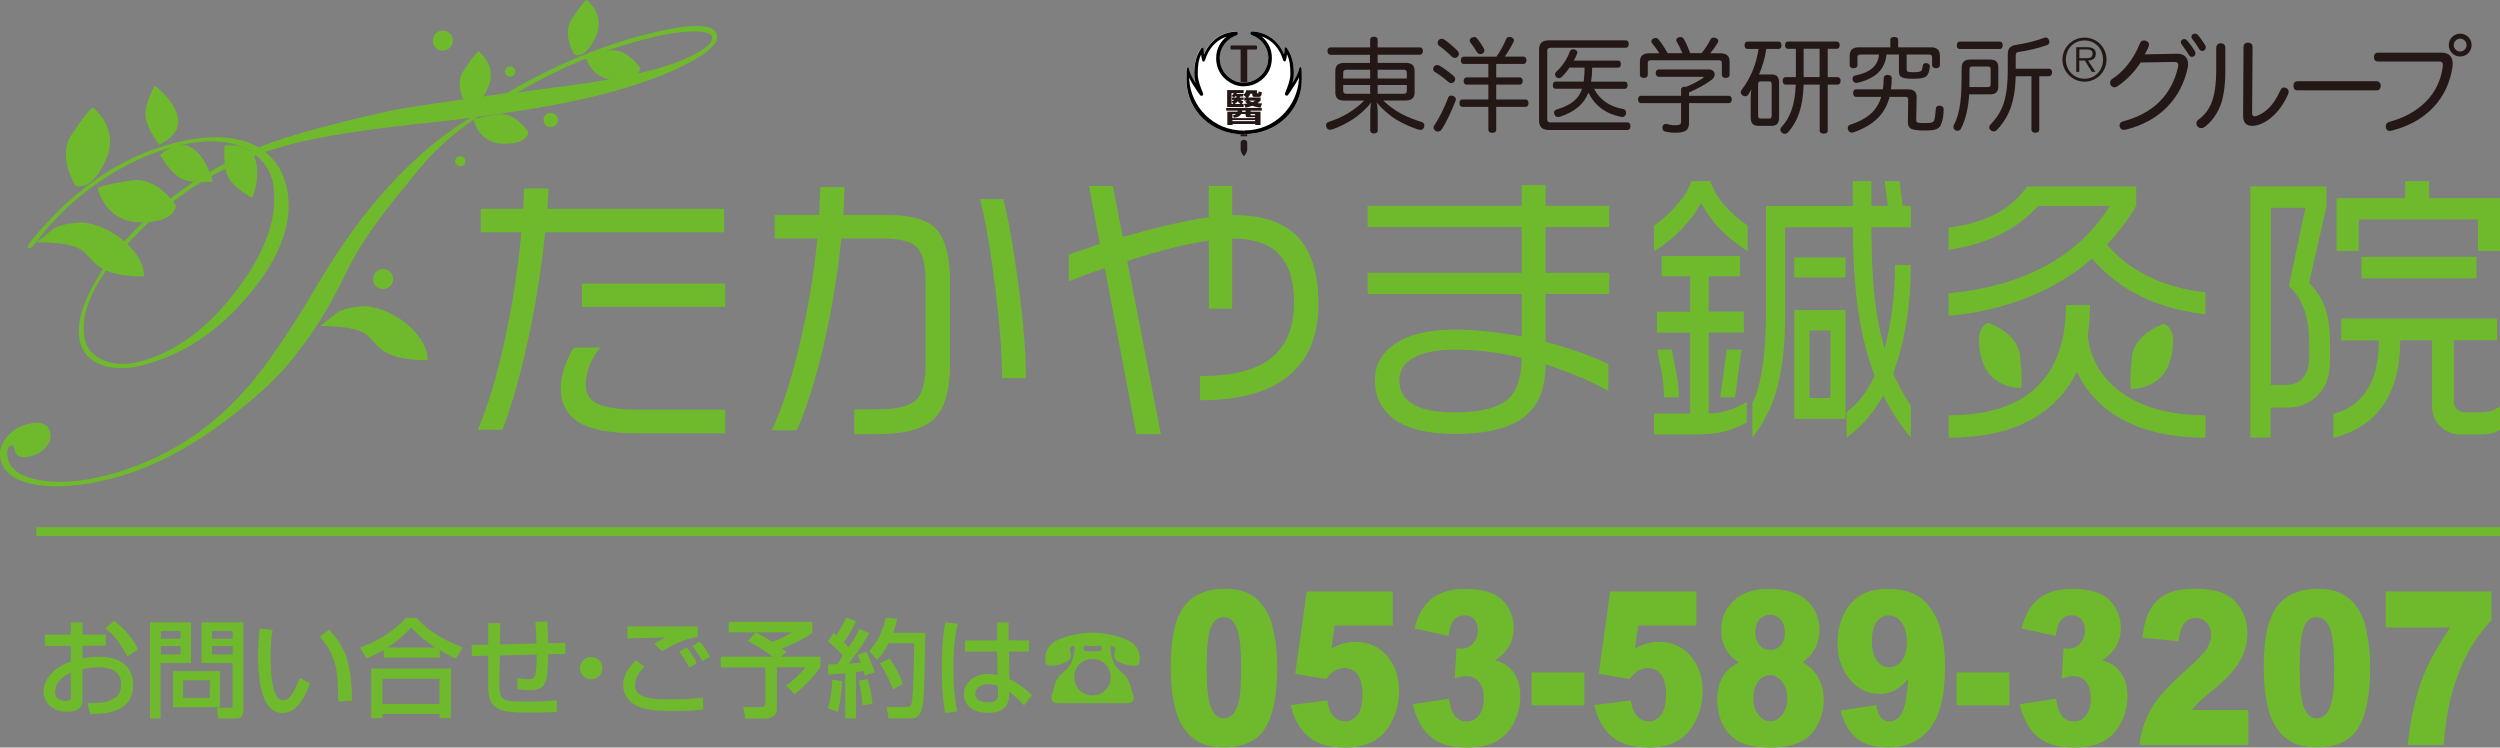 <?xml version="1.0" encoding="UTF-8"?><svg id="_レイヤー_1" xmlns="http://www.w3.org/2000/svg" viewBox="0 0 280.06 83.74"><rect x="0" y="0" width="280.06" height="83.74" fill="#808080" stroke="none"/><defs><style>.cls-1,.cls-2{fill:none;}.cls-2{stroke:#6fba2c;stroke-miterlimit:10;}.cls-3{fill:#6fba2c;}.cls-4{fill:#231815;}.cls-5{fill:#fff;}</style></defs><path class="cls-3" d="M7.93,69.73h1.32v1.36h2.6v1.25h-2.6v1.42c.37-.07.97-.19,1.88-.19,2.27,0,3.78,1.04,3.78,3.19,0,2.69-2.42,3.27-4.81,3.21l-.29-1.21c1.56.01,2.23-.07,2.91-.48.48-.28.85-.67.85-1.62,0-1.91-2.04-1.91-2.54-1.91-.92,0-1.5.16-1.79.23v3.35c0,.41,0,1.4-1.7,1.4-1.91,0-2.66-1.31-2.66-2.23,0-1.51,1.34-2.83,3.05-3.39v-1.76h-2.9v-1.25h2.9v-1.36ZM7.93,75.36c-1.35.58-1.76,1.45-1.76,2.15,0,.95.94,1,1.2,1,.56,0,.56-.19.56-.42v-2.72ZM12.76,69.56c1.1.77,2.09,1.9,2.7,3.2l-1.18.76c-.94-1.7-1.66-2.57-2.49-3.12l.97-.84Z"/><path class="cls-3" d="M16.82,69.71h4.58v4.57h-3.41v6.21h-1.18v-10.78ZM18.02,70.69v.86h2.21v-.86h-2.21ZM18.02,72.37v.94h2.21v-.94h-2.21ZM24.65,75.18v4.05h-5.28v-4.05h5.28ZM20.51,76.21v1.97h3v-1.97h-3ZM26.06,74.28h-3.48v-4.57h4.69v9.75c0,1.01-.52,1.03-.91,1.03h-1.91l-.14-1.2h1.46c.28,0,.29-.16.29-.3v-4.71ZM23.75,70.69v.86h2.31v-.86h-2.31ZM23.75,72.37v.94h2.31v-.94h-2.31Z"/><path class="cls-3" d="M30.53,70.57c-.08.53-.23,1.43-.23,2.95,0,1.17.1,3.79.8,4.63.12.14.36.3.66.3.77,0,1.39-1.32,1.82-2.51l1.15.62c-.82,2.23-1.82,3.31-3.09,3.31-2.27,0-2.72-3.42-2.72-6.44,0-1.34.11-2.47.16-3.03l1.45.17ZM37.9,78.58c-.04-2.25-.06-3.42-.56-4.77-.46-1.25-1.04-1.99-1.54-2.48l1.07-.79c1.5,1.62,2.55,3.25,2.55,7.96l-1.52.08Z"/><path class="cls-3" d="M42.97,72.81c-.9.54-1.44.77-1.91.97l-.73-1.25c1.88-.62,3.87-1.86,5.15-3.32h1.18c1.07,1.16,2.25,2.16,5.16,3.32l-.74,1.25c-.35-.14-.89-.4-1.81-.95v.85h-6.28v-.88ZM41.58,74.89h8.94v5.56h-1.27v-.47h-6.4v.47h-1.26v-5.56ZM42.84,76.03v2.83h6.4v-2.83h-6.4ZM48.79,72.54c-.3-.18-1.68-1.07-2.75-2.27-.95,1.13-2.01,1.87-2.64,2.27h5.39Z"/><path class="cls-3" d="M61.3,69.62c.06.77.1,1.51.1,2.44l1.93-.05v1.24l-1.92.04c-.07,3.09-.14,4.03-2.09,4.03-.46,0-.91-.04-1.34-.12l-.04-1.24c.59.1,1.25.14,1.33.14.72,0,.85-.38.85-2.78l-4.13.11-.05,2.93c-.04,2.17.22,2.24,3.26,2.24,1.06,0,2.12-.02,3.18-.17v1.31c-.38.04-.85.08-3.08.08s-3.24-.1-3.91-.71c-.62-.59-.7-1.32-.7-2.76v-2.9l-1.83.05-.02-1.24,1.86-.05v-2.4h1.34l-.04,2.38,4.1-.1c-.01-.48-.08-2.05-.13-2.42l1.32-.05Z"/><path class="cls-3" d="M67.48,74.85c0,.7-.55,1.25-1.25,1.25s-1.26-.55-1.25-1.25c0-.7.56-1.25,1.25-1.25s1.25.55,1.25,1.25Z"/><path class="cls-3" d="M72.19,74.67c-1.01.97-1.06,1.85-1.06,2.1,0,1.56,2.3,1.58,4.1,1.58,1.18,0,2.35-.05,3.51-.22l.05,1.34c-.42.06-1.26.17-3.12.17-2.36,0-3.38-.11-4.4-.6-.83-.4-1.46-1.31-1.46-2.25,0-1.1.53-1.86,1.4-2.84l.97.72ZM78.14,71.35c-1.51.26-2.58.77-3.97,1.62l-.86-.85c.38-.26.47-.31,1.25-.7-2.47.04-3.5.06-4.27.11v-1.36c.36.01,1.85.01,2.45.01.85,0,4.64-.01,5.41-.01v1.18ZM77.22,74.79c-.54-1.04-.92-1.52-1.12-1.78l.82-.49c.62.75,1.03,1.55,1.14,1.76l-.84.5ZM78.69,74.07c-.42-.76-.66-1.12-1.13-1.7l.84-.49c.48.55.88,1.18,1.13,1.69l-.84.5Z"/><path class="cls-3" d="M84.66,70.84h-3.02v-1.18h9.36v1.22c-1.03.83-3.04,1.63-3.41,1.78.14.11.32.25.5.41l-.6.49h4.41v1.2c-.91,1.22-1.57,1.92-2.88,3.02l-.95-.98c.74-.52,1.67-1.39,2.15-2.04h-3.19v4.62c0,1.04-1.09,1.12-1.27,1.12h-2.27l-.24-1.29h2.1c.29,0,.38-.11.38-.43v-4.01h-4.99v-1.2h5.85c-.4-.31-1.36-1.01-2.83-1.76l.89-.96ZM84.67,70.84c.48.25.91.47,1.82,1.06.83-.28,1.57-.6,2.18-1.06h-4.01Z"/><path class="cls-3" d="M92.79,74.43c.36-.01.64-.01.98-.02.14-.2.34-.46.66-.94-.13-.16-.8-.96-1.68-1.62l.61-.92c.11.07.22.17.34.25.55-.83.84-1.43,1.12-2.01l1.07.44c-.37.83-1,1.86-1.36,2.31.08.08.3.31.55.59.76-1.14,1-1.62,1.21-2.05l1.07.47c-.23.43-.68,1.3-2.27,3.41.44-.02.9-.06,1.33-.1-.12-.38-.22-.59-.35-.88l.98-.34c.31.55.83,1.91.95,2.28l-1.12.37c-.05-.19-.07-.26-.14-.49-.26.04-.56.07-.85.11v5.19h-1.2v-5.07c-.26.02-1.61.13-1.91.16v-1.14ZM94.32,76.3c-.01.42-.11,2.11-.46,3.44l-1.12-.41c.36-1.15.47-2.37.49-3.2l1.08.17ZM97.19,76.07c.23.78.41,1.52.55,2.76l-1.12.18c-.05-.79-.26-2.16-.4-2.76l.96-.18ZM100.51,69.31c-.1.41-.2.89-.46,1.58h3.61c-.1,5.64-.13,7.63-.44,8.68-.25.85-.89.91-1.04.91h-2.63l-.24-1.28h2.17c.47,0,.59-.11.67-.56.2-1.13.26-5.43.25-6.57h-2.85c-.54,1.06-1,1.54-1.29,1.86l-.89-1c.79-.84,1.52-2.17,1.86-3.73l1.28.11ZM99.65,73.76c.65.89,1.14,1.82,1.49,2.87l-1.12.59c-.31-.86-.84-2-1.45-2.9l1.08-.55Z"/><path class="cls-3" d="M107.29,69.88c-.4,1.63-.49,3.32-.49,5.01s.11,3.2.42,4.8l-1.35.18c-.28-1.68-.37-3.38-.37-5.09s.08-3.39.41-5.06l1.39.16ZM111.71,71.74v-2.01h1.28v2.01h2.28v1.25h-2.24l.05,3.08c1,.49,1.98,1.27,2.52,1.8l-.88,1.15c-.66-.7-1-1.02-1.66-1.52,0,.97-.07,2.35-2.39,2.35-2.58,0-2.69-1.8-2.69-2.1,0-1.16,1.03-2.24,2.7-2.24.12,0,.56,0,1.08.13l-.06-2.65h-3.59v-1.25h3.59ZM111.79,76.86c-.25-.11-.54-.22-1.03-.22-.92,0-1.51.44-1.51,1.07,0,.19.08.97,1.39.97,1.13,0,1.15-.49,1.15-1.01v-.82Z"/><path class="cls-3" d="M118.44,78.76c-.52,0-.66-.31-.66-.65,0-.19.01-.23.19-.67.01-.05.08-.34.11-.42.24-1.03.67-1.4,1.12-1.78.54-.46.82-.85,1.02-1.59.16-.54.16-.92.16-.96,0-.1-.02-.35-.14-.35-.05,0-.4.12-.4.43,0,.1,0,.12.06.26.06.17.08.31.08.4,0,.86-1.75,1.15-2.29,1.15s-.59-.31-.59-.74c0-.6.14-1.4,1.03-1.94,1.29-.78,3.24-1.02,4.26-1.02.95,0,2.9.23,4.26,1.02.77.46,1.04,1.18,1.04,1.92,0,.48-.1.77-.61.77s-2.28-.29-2.28-1.15c0-.11.14-.56.14-.66,0-.3-.35-.43-.41-.43-.1,0-.13.23-.13.35,0,.08.04,1.36.83,2.23.13.14.79.71.9.84.36.46.47.91.66,1.63.01.02.12.32.14.37.04.1.06.2.06.34,0,.31-.11.66-.66.66h-7.89ZM120.34,75.86c0,1.14.92,2.05,2.05,2.05s2.05-.92,2.05-2.05-.92-2.05-2.05-2.05-2.05.9-2.05,2.05ZM121.99,72.36c-.06,0-.32-.05-.38-.05-.19,0-.23.19-.23.32,0,.28.1.34,1.01.34s1.01-.06,1.01-.36c0-.11-.04-.3-.23-.3-.01,0-.25.04-.28.04-.17.02-.31.04-.5.04s-.29-.01-.4-.02Z"/><path class="cls-3" d="M131.15,74.78c0-3.27.5-5.55,1.5-6.86,1-1.3,2.52-1.96,4.57-1.96.98,0,1.79.14,2.42.43s1.15.66,1.54,1.11.71.94.94,1.44c.23.5.41,1.09.55,1.76.27,1.28.41,2.62.41,4.01,0,3.12-.45,5.4-1.34,6.84s-2.44,2.17-4.63,2.17c-1.23,0-2.22-.23-2.98-.69-.76-.46-1.38-1.14-1.86-2.03-.35-.63-.63-1.5-.82-2.6-.2-1.1-.29-2.31-.29-3.64ZM135.17,74.79c0,2.19.16,3.68.49,4.48.33.8.8,1.2,1.43,1.2.41,0,.77-.17,1.07-.51.3-.34.52-.88.67-1.61s.21-1.88.21-3.43c0-2.28-.16-3.81-.49-4.6-.33-.79-.82-1.18-1.48-1.18s-1.16.4-1.45,1.2-.45,2.28-.45,4.45Z"/><path class="cls-3" d="M146.4,66.26h9.63v3.81h-6.52l-.35,2.58c.45-.25.9-.44,1.34-.56s.88-.19,1.31-.19c1.46,0,2.65.52,3.56,1.56.91,1.04,1.36,2.35,1.36,3.93,0,1.11-.23,2.18-.7,3.2-.47,1.02-1.13,1.8-1.99,2.34s-1.96.81-3.3.81c-.96,0-1.79-.11-2.48-.32s-1.27-.54-1.75-.96-.87-.91-1.17-1.45-.55-1.21-.75-2.02l4.1-.53c.1.77.33,1.36.7,1.76s.8.6,1.3.6c.56,0,1.03-.25,1.4-.76.37-.5.55-1.26.55-2.26s-.19-1.77-.56-2.25-.87-.71-1.48-.71c-.39,0-.77.11-1.14.34-.27.16-.57.46-.9.89l-3.46-.59,1.29-9.23Z"/><path class="cls-3" d="M162.3,71.23l-3.83-.81c.32-1.44.93-2.54,1.84-3.3s2.19-1.15,3.85-1.15c1.91,0,3.28.42,4.13,1.25.85.84,1.28,1.89,1.28,3.15,0,.74-.17,1.41-.52,2.02-.34.6-.87,1.13-1.56,1.58.56.16,1,.36,1.29.57.48.35.86.81,1.13,1.39.27.57.4,1.26.4,2.06,0,1-.22,1.96-.67,2.88-.44.92-1.09,1.62-1.92,2.12-.84.5-1.94.74-3.3.74s-2.38-.18-3.14-.55c-.77-.37-1.4-.9-1.89-1.61-.49-.71-.88-1.6-1.14-2.67l4.05-.63c.16.96.41,1.63.74,2,.33.37.76.56,1.28.56.54,0,1-.23,1.36-.7.36-.47.54-1.09.54-1.88s-.17-1.41-.52-1.85-.82-.66-1.42-.66c-.32,0-.76.09-1.32.28l.21-3.41c.23.04.4.06.53.06.53,0,.97-.2,1.33-.6.35-.4.53-.87.53-1.42s-.13-.94-.4-1.25-.63-.47-1.1-.47-.87.17-1.17.51-.5.94-.61,1.79Z"/><path class="cls-3" d="M171.58,75.33h5.9v3.69h-5.9v-3.69Z"/><path class="cls-3" d="M180.4,66.26h9.63v3.81h-6.52l-.35,2.58c.45-.25.9-.44,1.34-.56s.88-.19,1.31-.19c1.46,0,2.65.52,3.56,1.56.91,1.04,1.36,2.35,1.36,3.93,0,1.11-.23,2.18-.7,3.2-.47,1.02-1.13,1.8-1.99,2.34s-1.96.81-3.3.81c-.96,0-1.79-.11-2.48-.32s-1.27-.54-1.75-.96-.87-.91-1.17-1.45c-.3-.54-.55-1.21-.75-2.02l4.1-.53c.1.77.33,1.36.7,1.76s.8.6,1.3.6c.56,0,1.03-.25,1.4-.76.37-.5.55-1.26.55-2.26s-.19-1.77-.56-2.25-.87-.71-1.48-.71c-.39,0-.77.11-1.14.34-.27.16-.57.46-.9.89l-3.46-.59,1.28-9.23Z"/><path class="cls-3" d="M194.81,74.21c-.64-.4-1.1-.84-1.39-1.34-.4-.67-.6-1.45-.6-2.32,0-1.44.57-2.61,1.72-3.53.9-.7,2.08-1.05,3.56-1.05,1.95,0,3.39.44,4.33,1.31.93.88,1.4,1.98,1.4,3.3,0,.77-.19,1.5-.56,2.17-.28.5-.72.98-1.32,1.45.79.45,1.38,1.04,1.77,1.77s.58,1.55.58,2.44-.17,1.66-.5,2.41c-.33.75-.75,1.32-1.23,1.73-.49.41-1.1.71-1.82.9s-1.5.29-2.33.29c-1.55,0-2.73-.21-3.55-.64s-1.44-1.06-1.86-1.9c-.43-.84-.64-1.77-.64-2.8s.2-1.86.6-2.56,1.01-1.24,1.84-1.62ZM196.41,78.23c0,.76.2,1.38.59,1.86.39.48.84.72,1.34.72s.92-.24,1.3-.73.58-1.11.58-1.86-.19-1.38-.58-1.86-.84-.73-1.35-.73-.95.23-1.32.7-.56,1.1-.56,1.9ZM196.63,70.83c0,.59.16,1.07.47,1.44s.74.54,1.26.54c.46,0,.85-.18,1.15-.54s.45-.82.45-1.39-.16-1.08-.47-1.45c-.31-.37-.71-.56-1.2-.56s-.89.18-1.2.54-.46.83-.46,1.41Z"/><path class="cls-3" d="M206.15,79.59l4.03-.6c.11.66.29,1.13.54,1.41.25.27.56.41.93.41.65,0,1.16-.39,1.52-1.16.27-.57.46-1.78.6-3.62-.48.59-.98,1.02-1.49,1.29-.51.27-1.1.41-1.77.41-1.31,0-2.41-.55-3.31-1.64-.9-1.09-1.35-2.48-1.35-4.15,0-1.14.23-2.18.69-3.12s1.09-1.65,1.89-2.13,1.81-.72,3.03-.72c1.46,0,2.63.29,3.52.88.88.59,1.59,1.53,2.12,2.81s.79,2.98.79,5.09c0,3.1-.55,5.37-1.66,6.81-1.11,1.44-2.65,2.16-4.61,2.16-1.16,0-2.08-.16-2.75-.47-.67-.32-1.23-.78-1.67-1.39-.45-.61-.79-1.37-1.03-2.29ZM213.62,71.92c0-.93-.2-1.66-.6-2.19s-.88-.79-1.45-.79c-.54,0-.98.24-1.34.71s-.53,1.19-.53,2.14.18,1.7.55,2.2c.37.51.83.76,1.38.76s1.05-.25,1.42-.74.57-1.2.57-2.11Z"/><path class="cls-3" d="M219.19,75.33h5.9v3.69h-5.9v-3.69Z"/><path class="cls-3" d="M230.31,71.23l-3.83-.81c.32-1.44.93-2.54,1.84-3.3s2.19-1.15,3.85-1.15c1.91,0,3.28.42,4.13,1.25.85.84,1.28,1.89,1.28,3.15,0,.74-.17,1.41-.52,2.02-.34.6-.87,1.13-1.56,1.58.56.16,1,.36,1.29.57.48.35.86.81,1.13,1.39.27.57.4,1.26.4,2.06,0,1-.22,1.96-.67,2.88-.44.92-1.09,1.62-1.92,2.12-.84.5-1.94.74-3.3.74s-2.38-.18-3.14-.55c-.77-.37-1.4-.9-1.89-1.61-.49-.71-.88-1.6-1.14-2.67l4.05-.63c.16.96.41,1.63.74,2,.33.37.76.56,1.28.56.54,0,1-.23,1.36-.7.36-.47.54-1.09.54-1.88s-.17-1.41-.52-1.85-.82-.66-1.42-.66c-.32,0-.76.09-1.32.28l.21-3.41c.23.04.4.06.53.06.53,0,.97-.2,1.33-.6.35-.4.53-.87.53-1.42s-.13-.94-.4-1.25-.63-.47-1.1-.47-.87.17-1.17.51-.5.94-.61,1.79Z"/><path class="cls-3" d="M251.85,83.44h-12.17c.14-1.41.56-2.74,1.27-3.99.71-1.25,2.03-2.72,3.98-4.41,1.19-1.04,1.95-1.83,2.28-2.37s.5-1.05.5-1.54c0-.52-.16-.97-.49-1.34-.33-.37-.74-.56-1.24-.56s-.94.19-1.27.57c-.33.38-.55,1.06-.66,2.03l-4.06-.39c.16-1.34.45-2.39.88-3.15s1.02-1.33,1.8-1.73c.77-.4,1.84-.6,3.21-.6s2.54.19,3.33.57c.79.38,1.42.97,1.87,1.76.45.79.68,1.68.68,2.67,0,1.05-.26,2.05-.78,3-.52.95-1.47,2-2.84,3.14-.82.66-1.36,1.13-1.64,1.39-.28.27-.6.61-.97,1.04h6.33v3.89Z"/><path class="cls-3" d="M253.59,74.78c0-3.27.5-5.55,1.5-6.86,1-1.3,2.52-1.96,4.57-1.96.98,0,1.79.14,2.42.43s1.15.66,1.54,1.11.71.94.94,1.44c.23.5.41,1.09.55,1.76.27,1.28.41,2.62.41,4.01,0,3.12-.45,5.4-1.34,6.84s-2.44,2.17-4.63,2.17c-1.23,0-2.22-.23-2.98-.69-.76-.46-1.38-1.14-1.86-2.03-.35-.63-.63-1.5-.82-2.6-.2-1.1-.29-2.31-.29-3.64ZM257.61,74.79c0,2.19.16,3.68.49,4.48.33.8.8,1.2,1.43,1.2.41,0,.77-.17,1.07-.51.3-.34.52-.88.67-1.61s.21-1.88.21-3.43c0-2.28-.16-3.81-.49-4.6-.33-.79-.82-1.18-1.48-1.18s-1.16.4-1.45,1.2-.45,2.28-.45,4.45Z"/><path class="cls-3" d="M267.26,66.26h11.84v3.22c-1.03,1.09-1.89,2.28-2.58,3.55-.84,1.55-1.5,3.27-1.98,5.17-.38,1.48-.64,3.22-.78,5.24h-4.04c.32-2.8.82-5.16,1.5-7.05.68-1.9,1.77-3.93,3.25-6.09h-7.21v-4.03Z"/><path class="cls-3" d="M81.1,26.03h-20.03c-.42,4.11-1.07,8.19-1.96,12.23-.89,4.04-1.83,7.33-2.82,9.88h-2.77c1.1-2.53,2.1-5.82,2.99-9.87.89-4.05,1.52-8.13,1.9-12.24h-4.55v-2.64h4.75l.1-2.28h2.74l-.13,2.28h19.8v2.64ZM81.24,48.54h-9.74c-3.17,0-5.41-.42-6.72-1.27-1.31-.85-1.96-2.11-1.96-3.78,0-.75.15-1.56.45-2.43.3-.87.64-1.58,1.04-2.13h2.94c-.46.53-.85,1.16-1.16,1.9-.31.74-.46,1.48-.46,2.23,0,.97.37,1.66,1.12,2.08.9.51,2.57.76,5.02.76h9.47v2.64ZM81.24,34.38h-16.04v-2.61h16.04v2.61Z"/><path class="cls-3" d="M106.42,40.78c0,2.99-.61,5.05-1.81,6.17-1.21,1.12-3.29,1.68-6.24,1.68h-2.67v-2.77h2.64c2.09,0,3.5-.34,4.24-1.01.74-.67,1.11-2.02,1.11-4.04v-9.14c0-1.98-.32-3.3-.96-3.96-.64-.66-1.89-.99-3.76-.99h-4.72c-.42,4.07-1.07,8.02-1.96,11.86-.89,3.84-1.9,7.05-3.02,9.62h-2.81c1.12-2.38,2.16-5.55,3.1-9.52.95-3.97,1.62-7.96,2.01-11.96h-4.78v-2.64h4.98l.13-3.13h2.71l-.13,3.13h4.72c2.66,0,4.49.46,5.48,1.39,1.17,1.08,1.75,3.14,1.75,6.17v9.14ZM114.93,42.37h-2.67c0-2.77-.28-6.31-.83-10.61-.55-4.3-1.1-7.45-1.65-9.45h2.61c.55,2.05,1.11,5.19,1.68,9.44.57,4.25.86,7.79.86,10.63Z"/><path class="cls-3" d="M147.7,34.02c0,3.41-1.02,6.03-3.07,7.85-2.22,1.98-5.62,2.97-10.2,2.97v-2.71c3.67,0,6.35-.68,8.02-2.05,1.67-1.36,2.51-3.43,2.51-6.2,0-2.44-.56-4.25-1.68-5.41-1.12-1.17-2.87-1.75-5.25-1.75v7.85h-2.61v-7.62c-2.46.35-5.51,1.11-9.14,2.28l3.76,19.4h-2.74l-3.53-18.58c-1.01.33-1.74.57-2.18.73-.04.02-.66.26-1.85.73v-3c.07-.02.76-.25,2.08-.69.62-.24,1.08-.41,1.39-.49l-1.22-6.5h2.67l1.12,5.71c1.67-.48,3.36-.92,5.07-1.32,1.7-.4,3.23-.69,4.57-.89v-3.5h2.61v3.27h.2c3.04,0,5.32.72,6.86,2.15,1.74,1.63,2.61,4.22,2.61,7.79Z"/><path class="cls-3" d="M180.27,32.93h-7.13v5.38c1.36.35,2.63.73,3.8,1.14,1.17.41,2.24.85,3.23,1.34v3c-1.01-.57-2.1-1.1-3.25-1.58-1.15-.48-2.41-.95-3.78-1.39,0,2.53-.71,4.42-2.14,5.68-1.61,1.41-4.27,2.11-7.99,2.11-2.97,0-5.21-.53-6.72-1.58-1.51-1.06-2.26-2.53-2.26-4.42,0-1.67.71-3.01,2.15-4.03,1.56-1.1,3.8-1.65,6.7-1.65,1.25,0,2.5.07,3.73.2,1.23.13,2.52.32,3.86.56v-4.75h-17.26v-2.38h17.26v-5.12h-17.26v-2.38h17.26v-2.31h2.67v2.31h7.13v2.38h-7.13v5.12h7.13v2.38ZM170.47,40.09c-1.3-.31-2.55-.54-3.75-.69-1.2-.15-2.45-.23-3.75-.23-2.05,0-3.59.31-4.64.92-1.05.62-1.57,1.45-1.57,2.51,0,2.4,2.06,3.6,6.17,3.6,2.93,0,4.95-.52,6.07-1.55.97-.9,1.45-2.42,1.45-4.55Z"/><path class="cls-3" d="M189.48,20.29h2.11c.29.9.84,1.83,1.65,2.77.75.86,1.59,1.6,2.54,2.21v2.87c-1.17-.75-2.17-1.54-3-2.38-.92-.95-1.66-1.97-2.21-3.07-.57,1.08-1.31,2.08-2.23,3.02-.91.94-1.93,1.74-3.05,2.43v-2.87c.86-.57,1.68-1.31,2.48-2.21.88-.99,1.45-1.91,1.72-2.77ZM194.92,28.67v2.28h-3.5v3.96h3.93v2.34h-3.93v9.07c.77,0,1.53-.12,2.28-.37.51-.16,1.17-.46,1.98-.91v2.28c-.81.46-1.65.8-2.51,1.02-.86.22-1.9.33-3.13.33h-4.75v-2.34h4.06v-9.07h-3.73v-2.34h3.73v-3.96h-3.2v-2.28h8.78ZM187.27,39.17c.18.86.35,1.75.53,2.67.18.92.26,1.81.26,2.67h-1.65c0-.89-.08-1.78-.23-2.69-.24-1.13-.42-2.01-.53-2.66h1.62ZM195.09,39.17l-.73,5.35h-1.65l.73-5.35h1.65ZM207.56,23.06v-2.77h2.08v2.77h1.85l-.36-2.77h1.66l.36,2.77h.91v2.41h-4.42c0,2.79.11,5.29.33,7.49.22,2.2.6,4.23,1.16,6.1.35-1.39.63-2.85.84-4.39s.31-3.2.31-4.98h1.78c0,4.51-.66,8.56-1.98,12.14.59,1.34,1.25,2.55,1.98,3.63v3.56c-1.25-1.49-2.28-3.07-3.07-4.74-.53.94-1.14,1.82-1.83,2.62-.69.8-1.46,1.51-2.29,2.12v-2.84c1.32-1.01,2.36-2.38,3.14-4.09-.88-2.31-1.51-4.82-1.88-7.54-.37-2.72-.56-5.74-.56-9.09h-7.59v9.96c0,3.01-.28,5.61-.83,7.79-.55,2.18-1.5,4.11-2.84,5.81v-3.89c.51-.95.89-2.31,1.14-4.09.25-1.78.38-3.67.38-5.67v-12.3h9.74ZM206.74,28.84v2.24h-5.74v-2.24h5.74ZM206.74,34.74v12.18h-5.74v-12.18h5.74ZM202.71,44.58h2.34v-7.56h-2.34v7.56Z"/><path class="cls-3" d="M239.31,20.88v2.18c-.92,1.56-2.01,3-3.27,4.32,1.14,1.43,2.68,2.62,4.62,3.58,1.94.96,4.07,1.55,6.4,1.77v2.48c-2.68-.31-5.08-.97-7.19-2-2.11-1.02-3.95-2.44-5.51-4.24-2.13,1.85-4.57,3.31-7.31,4.39-2.74,1.08-5.66,1.75-8.76,2.01v-2.51c4.22-.4,7.86-1.43,10.92-3.1,3.06-1.67,5.43-3.9,7.13-6.7h-8.02c-2.35,2.64-5.7,4.28-10.03,4.92v-2.47c2.11-.29,3.87-.8,5.26-1.53,1.4-.74,2.58-1.77,3.55-3.09h12.21ZM234.13,34.18c0,1.14-.09,2.3-.26,3.46.33,2.66,1.61,4.78,3.83,6.37,2.35,1.67,5.48,2.51,9.37,2.51v2.51c-3.76,0-6.91-.7-9.44-2.11-2.27-1.28-3.93-3.04-4.98-5.28-1.14,2.38-2.92,4.2-5.31,5.48-2.4,1.28-5.41,1.91-9.04,1.91v-2.51c4.4,0,7.69-1.06,9.87-3.17,2.18-2.11,3.27-5.17,3.27-9.17h2.71Z"/><path class="cls-3" d="M260.62,20.88v2.28l-1.95,8.51c.81.84,1.41,1.76,1.78,2.77.37,1.01.56,2.29.56,3.83v2.24c0,1.61-.46,2.87-1.37,3.78-.91.91-2.05,1.37-3.42,1.37h-1.85v3.36h-2.28v-28.14h8.51ZM254.39,43.12h1.65c.86,0,1.51-.27,1.96-.81.45-.54.68-1.28.68-2.23v-1.78c0-1.36-.18-2.56-.54-3.6-.36-1.03-.94-1.91-1.73-2.64l1.85-8.78h-3.86v19.83ZM279.73,35.67v2.44h-4.85v6.86c0,.33.12.62.36.86.24.24.53.36.86.36h1.75c.46,0,.87-.05,1.22-.15.35-.1.68-.28.99-.54v2.64c-.46.35-1.21.53-2.24.53h-2.21c-.88,0-1.63-.31-2.24-.92-.62-.62-.92-1.36-.92-2.24v-7.39h-3.56c0,2.95-.63,5.35-1.88,7.21-1.25,1.86-3.12,3.09-5.61,3.71v-2.67c1.61-.42,2.85-1.3,3.75-2.65s1.34-3.22,1.34-5.59h-4.22v-2.44h17.49ZM269.44,22.2v-1.91h2.67v1.91h7.95v5.91h-2.47v-3.53h-13.36v3.53h-2.48v-5.91h7.69ZM277.42,28.77v2.41h-12.87v-2.41h12.87Z"/><path class="cls-3" d="M50.99,18.13c-.04-.31.18-.6.5-.64.31-.04.6.18.64.5.04.31-.18.6-.49.64-.31.04-.6-.18-.64-.5"/><path class="cls-3" d="M80.34,3.98c.15.87-1.01,1.94-3.47,3.21-2.46,1.27-5.55,2.38-9.25,3.34-3.73.96-8.42,1.82-14.08,2.55-2.75,1.79-5.16,4-7.24,6.65-2.08,2.65-5.27,6.19-7.42,10.61-2.15,4.43-3.69,6.67-4.91,8.3s-2.54,3.35-4.88,5.38c-4.67,4.06-10.09,7.91-16.5,9.57-3.42.88-6.3,1.11-8.64.69s-3.65-1.41-3.91-2.98c-.13-.79.09-1.55.69-2.3.59-.74,1.36-1.24,2.31-1.48,1.54-.4,2.41-.05,2.6,1.05.09.52-.07,1.02-.49,1.51-.41.49-.96.83-1.65,1.01-1.12.29-1.74.06-1.86-.68-.07-.39-.19-.56-.38-.51-.4.1-.54.55-.4,1.34.22,1.31,1.4,2.15,3.54,2.54,2.14.39,4.66.21,7.55-.54,6.37-1.65,11.75-5.07,16.15-10.28,2.07-2.43,4.62-6.23,7.66-11.39,4.97-8.38,10.61-14.51,16.92-18.38-1.31.19-3.28.42-5.91.69-6.19.67-10.88,1.43-14.09,2.25-.33.09-1.33.38-2.98.87,1.36,1.13,2.19,2.6,2.5,4.43.6,3.54-.81,7.39-4.25,11.52-3.44,4.14-7.41,6.79-11.93,7.95-1.88.49-3.48.46-4.8-.09-1.32-.54-2.09-1.48-2.32-2.82-.31-1.84.37-4.14,2.04-6.9,1.67-2.76,4-5.4,6.99-7.91,2.98-2.51,6.37-4.6,10.15-6.27-2.17-1.24-4.99-1.41-8.45-.52-2.92.76-5.77,2.09-8.56,4.02-2.78,1.92-5.13,4.17-7.05,6.74-.28.39-.48.6-.6.64-.14.04-.25.01-.31-.07-.05-.27.79-1.33,2.51-3.15,4.14-4.37,8.76-7.22,13.86-8.54,3.96-1.02,7.14-.86,9.53.49,2.78-1.31,11.9-3.57,15.58-4.28,1.7-.33,4.4-.67,12.18-1.81,5.21-3.05,10.35-5.22,15.41-6.53,5.2-1.35,7.92-1.32,8.16.06ZM30.6,20.63c-.22-1.29-.86-2.37-1.93-3.24-5.22,1.97-9.86,5.11-13.91,9.42-4.05,4.31-5.82,7.98-5.3,11.01.2,1.16.89,2,2.08,2.51,1.19.52,2.56.58,4.1.18,4.01-1.04,7.66-3.73,10.94-8.09,3.28-4.35,4.61-8.29,4.02-11.8ZM79.78,4.18c-.08-.47-.82-.69-2.22-.66-1.4.03-3.12.3-5.16.83-5.08,1.31-9.89,3.31-14.42,6,.6-.09,2.22-.3,4.84-.64,3.89-.48,7.3-1.1,10.25-1.87,1.92-.5,3.54-1.11,4.86-1.82,1.32-.72,1.93-1.33,1.85-1.83Z"/><path class="cls-3" d="M4.07,27.16c2.02-1.48,1.84-2.02,5.03-2.25,3.64.27,7.21,3.64,7.01,6.07-5.35-.04-5.48-1.8-6.83-2.88s-5.32-.97-5.21-.94Z"/><path class="cls-3" d="M8.44,20.78c-1.75-3.1-.85-4.86-.67-5.26s2.41-3.66,2.65-3.46c1.3,1.08,2.61,3.17,1.48,5.75-1.71,3.91-3.46,2.97-3.46,2.97Z"/><path class="cls-3" d="M19.7,23.01c-2.07-2.9-4.04-2.83-4.48-2.84s-4.34.63-4.26.94c.43,1.64,1.77,3.71,4.58,3.78,4.27.11,4.15-1.88,4.15-1.88Z"/><path class="cls-3" d="M17.92,17.37c.1-.13,1.91-1.8,3.47-.87,1.79,1.08,2.45,3.83,2.45,3.83,0,0-2.41.33-3.64-.39s-2.27-2.58-2.27-2.58Z"/><path class="cls-3" d="M17.83,16.2c.16-.04,2.39-1.08,2.12-2.88-.32-2.07-2.61-3.72-2.61-3.72,0,0-1.22,2.1-1.02,3.52s1.52,3.08,1.52,3.08Z"/><path class="cls-3" d="M25.17,16.33c.16-.05,2.6-.36,3.33,1.31.84,1.92-.23,4.54-.23,4.54,0,0-2.16-1.13-2.74-2.43s-.36-3.42-.36-3.42Z"/><path class="cls-3" d="M52.25,11.86c-1.23-2.17-.6-3.4-.47-3.68s1.69-2.56,1.86-2.42c.91.76,1.83,2.22,1.04,4.03-1.2,2.74-2.42,2.08-2.42,2.08Z"/><path class="cls-3" d="M59.19,14.78c-1.45-2.03-2.83-1.98-3.14-1.99s-3.04.44-2.98.66c.3,1.15,1.24,2.6,3.21,2.65,2.99.08,2.91-1.32,2.91-1.32Z"/><path class="cls-3" d="M64.35,6.11c-1.23-2.17-.6-3.4-.47-3.68S65.56-.14,65.73,0c.91.76,1.83,2.22,1.04,4.03-1.2,2.74-2.42,2.08-2.42,2.08Z"/><path class="cls-3" d="M71.71,7.61c-1.45-2.03-2.83-1.98-3.14-1.99s-3.04.44-2.98.66c.3,1.15,1.24,2.6,3.21,2.65,2.99.08,2.91-1.32,2.91-1.32Z"/><path class="cls-3" d="M56.58,8.08c-.04-.31.18-.6.5-.64.31-.04.6.18.64.5.04.31-.18.6-.49.64-.31.04-.6-.18-.64-.5"/><path class="cls-3" d="M60.89,13.55c-.06-.44.25-.84.7-.9.44-.06.84.25.9.69.06.44-.25.84-.69.9-.44.06-.84-.25-.9-.69"/><path class="cls-3" d="M48.5,4.69c-.08-.62.36-1.18.97-1.26.61-.08,1.18.36,1.25.97.08.61-.35,1.18-.97,1.26-.62.08-1.18-.36-1.26-.97"/><path class="cls-3" d="M242.38,36.27c-3.01,1.19-3.38,2.94-3.49,3.33s-.4,3.97-.11,3.96c1.54-.02,3.66-.75,4.34-3.21,1.03-3.74-.74-4.08-.74-4.08Z"/><path class="cls-3" d="M222.75,36.16c3.01,1.19,3.38,2.94,3.49,3.33s.4,3.97.11,3.96c-1.54-.02-3.66-.75-4.34-3.21-1.03-3.74.74-4.08.74-4.08Z"/><path class="cls-3" d="M35.84,36.54c2.02-1.48,1.84-2.02,5.03-2.25,3.64.27,7.21,3.64,7.01,6.07-5.35-.04-5.48-1.8-6.83-2.88s-5.32-.97-5.21-.94Z"/><path class="cls-3" d="M41.81,31.4c-.08-.62.36-1.18.97-1.26.61-.08,1.18.36,1.25.97.08.61-.35,1.18-.97,1.26-.62.08-1.18-.36-1.26-.97"/><path class="cls-4" d="M233.52,8.82c-1.21,0-2.09-.94-2.09-2.15s.88-2.14,2.09-2.14,2.07.94,2.07,2.14-.87,2.15-2.07,2.15ZM233.52,9.15c1.36,0,2.46-1.11,2.46-2.48s-1.1-2.46-2.46-2.46-2.48,1.11-2.48,2.46,1.11,2.48,2.48,2.48ZM233.91,6.78c.49-.01.87-.22.87-.76,0-.46-.25-.73-.98-.73h-1.21v2.76h.34v-1.27h.62l.79,1.27h.4l-.83-1.27ZM232.94,6.52v-.98h.79c.34,0,.69.05.69.48,0,.56-.57.5-.97.5h-.51Z"/><path class="cls-4" d="M149.03,6.13c-.21,0-.32-.19-.32-.42s.12-.4.32-.4h4.46v-.87c0-.21.16-.33.42-.33s.42.12.42.33v.87h4.74c.21,0,.33.16.33.4s-.12.42-.33.42h-4.74v.91h3.09c.72,0,1.05.26,1.05.93v2.36c0,.66-.33.93-1.05.93h-2.47c.56.55,1.33,1.11,2,1.47.75.4,1.6.72,2.26.92.24.07.35.19.35.38,0,.06-.01.12-.02.19-.06.22-.22.33-.41.33-.06,0-.13-.01-.19-.02-.71-.21-1.73-.65-2.5-1.12-.76-.45-1.66-1.23-2.22-1.94.08.34.12.72.12,1.01v2.14c0,.21-.16.33-.42.33s-.42-.12-.42-.33v-2.14c0-.29.04-.68.12-1.01-.57.73-1.43,1.48-2.03,1.87-.77.5-1.68.93-2.32,1.15-.11.03-.19.05-.27.05-.19,0-.33-.09-.4-.28-.04-.07-.05-.14-.05-.21,0-.06.01-.12.03-.16.05-.12.14-.2.29-.24.59-.2,1.41-.51,2.16-.97.68-.42,1.32-.92,1.79-1.41h-2.19c-.72,0-1.04-.27-1.04-.93v-2.36c0-.67.31-.93,1.04-.93h2.84v-.91h-4.46ZM153.49,7.81h-2.61c-.27,0-.41.08-.41.36v.63h3.02v-.99ZM150.47,9.52v.64c0,.27.14.35.41.35h2.61v-.99h-3.02ZM157.6,8.8v-.63c0-.28-.14-.36-.41-.36h-2.86v.99h3.27ZM154.33,10.51h2.86c.27,0,.41-.08.41-.35v-.64h-3.27v.99Z"/><path class="cls-4" d="M163.02,8.87c0,.09-.03.19-.1.27-.09.12-.22.17-.36.17-.12,0-.22-.05-.31-.13-.44-.4-1.07-.86-1.54-1.14-.1-.06-.16-.17-.16-.31,0-.09.03-.19.09-.28.09-.12.22-.17.36-.17.08,0,.16.02.23.06.52.29,1.16.78,1.62,1.18.1.09.17.22.17.36ZM163.09,11.14c0,.06-.01.12-.04.17-.41,1.01-.94,2.29-1.58,3.23-.09.13-.24.2-.38.2-.09,0-.2-.02-.28-.09-.14-.09-.22-.22-.22-.36,0-.08.03-.17.09-.26.6-.87,1.16-2.05,1.53-3.04.06-.19.21-.28.37-.28.06,0,.13.01.19.04.21.07.33.22.33.4ZM162.99,6.49c-.13,0-.27-.06-.37-.16-.37-.37-.97-.91-1.42-1.21-.09-.07-.15-.2-.15-.33,0-.09.03-.2.1-.28.09-.1.22-.17.36-.17.09,0,.18.02.27.08.44.29,1.1.86,1.51,1.28.09.11.14.23.14.35,0,.11-.04.21-.12.29-.09.1-.21.15-.33.15ZM163.98,7.17c-.2,0-.33-.16-.33-.41s.13-.41.33-.41h3.65c.48-.66.84-1.37,1.1-1.98.07-.15.17-.23.35-.23.07,0,.15.01.23.03.17.07.29.2.29.35,0,.06-.01.12-.05.17-.24.5-.59,1.11-.98,1.65h2.1c.21,0,.33.17.33.41s-.12.41-.33.41h-3.06v1.51h2.63c.21,0,.34.16.34.4,0,.26-.13.41-.34.41h-2.63v1.66h3.28c.21,0,.34.16.34.41s-.13.42-.34.42h-3.28v2.56c0,.22-.15.35-.44.35-.27,0-.44-.13-.44-.35v-2.56h-2.9c-.22,0-.34-.16-.34-.42,0-.23.12-.41.34-.41h2.9v-1.66h-2.43c-.21,0-.34-.15-.34-.41,0-.23.13-.4.34-.4h2.43v-1.51h-2.75ZM165.12,4.14c.13,0,.24.05.31.13.34.4.64.86.8,1.18.04.07.06.14.06.21,0,.14-.07.27-.23.35-.06.03-.14.05-.21.05-.15,0-.3-.07-.4-.22-.16-.29-.44-.72-.73-1.08-.06-.07-.08-.14-.08-.22,0-.12.06-.23.2-.31.09-.05.19-.07.28-.07Z"/><path class="cls-4" d="M173.48,14.56c-.7,0-1.07-.34-1.07-1.05v-7.94c0-.71.37-1.05,1.07-1.05h8.64c.22,0,.34.15.34.41s-.12.42-.34.42h-8.42c-.24,0-.37.09-.37.35v7.66c0,.27.13.35.37.35h8.62c.21,0,.33.16.33.42s-.12.43-.33.43h-8.84ZM178.57,9.94c.64,1.23,1.71,2,3.29,2.28.19.03.3.21.3.42,0,.03,0,.08-.01.12-.06.22-.23.35-.43.35-.02,0-.06,0-.08-.01-1.76-.34-2.97-1.25-3.7-2.72-.5,1.26-1.47,2.14-3.23,2.71-.06.01-.12.02-.17.02-.19,0-.34-.1-.41-.3-.02-.07-.04-.13-.04-.19,0-.16.09-.3.29-.35,1.69-.52,2.49-1.21,2.85-2.33h-2.97c-.21,0-.31-.16-.31-.4s.1-.4.31-.4h3.15c.07-.52.1-1.05.1-1.57h-1.69c-.27.4-.57.77-.88,1.06-.09.08-.21.13-.31.13s-.21-.03-.3-.13c-.08-.09-.13-.19-.13-.29,0-.12.06-.22.15-.31.63-.57,1.2-1.39,1.51-2.27.07-.16.2-.24.36-.24.05,0,.1.01.16.02.21.06.32.19.32.35,0,.05-.01.09-.03.14-.1.25-.23.5-.37.76h4.98c.2,0,.3.15.3.38s-.1.41-.3.41h-2.92c0,.52-.04,1.05-.12,1.57h3.78c.21,0,.31.15.31.4,0,.22-.1.4-.31.4h-3.48Z"/><path class="cls-4" d="M189.21,10.73h4.45c.22,0,.34.15.34.4s-.12.42-.34.42h-4.45v2.26c0,.74-.4,1.06-1.49,1.06-.4,0-.86-.05-1.21-.14-.17-.05-.28-.2-.28-.41,0-.04,0-.08.01-.13.06-.2.19-.31.36-.31.03,0,.06,0,.09.01.28.07.63.14.93.14.56,0,.7-.1.7-.41v-2.07h-4.48c-.22,0-.34-.17-.34-.42s.12-.4.34-.4h4.48v-.69c0-.22.19-.33.44-.33.05,0,.1,0,.14.01.7-.28,1.35-.63,1.86-.97.06-.03.09-.07.09-.09,0-.03-.06-.06-.15-.06h-4.88c-.22,0-.34-.19-.34-.41,0-.24.12-.41.34-.41h5.65c.38,0,.61.26.61.56,0,.2-.11.42-.31.58-.71.54-1.56,1-2.56,1.43v.36ZM192.73,5.97c.69,0,1.03.3,1.03.94v1.47c0,.22-.16.35-.44.35-.26,0-.43-.13-.43-.35v-1.32c0-.24-.13-.31-.36-.31h-7.59c-.23,0-.35.07-.35.31v1.32c0,.22-.18.35-.44.35s-.44-.13-.44-.35v-1.47c0-.64.35-.94,1.03-.94h1.14c-.25-.42-.58-.85-.82-1.15-.05-.06-.07-.12-.07-.19,0-.13.09-.27.27-.33.07-.03.14-.05.21-.05.14,0,.26.07.35.19.33.41.66.91,1,1.52h1.65c-.2-.49-.44-.97-.63-1.27-.05-.06-.06-.13-.06-.19,0-.15.11-.27.29-.33.07-.01.13-.02.19-.02.16,0,.28.07.38.23.22.36.43.85.7,1.57h1.28c.43-.51.78-1.09.99-1.52.07-.15.2-.22.35-.22.07,0,.16.01.25.05.19.07.28.19.28.33,0,.06-.02.13-.06.19-.22.37-.52.8-.85,1.19h1.15Z"/><path class="cls-4" d="M195.76,5.48c-.21,0-.33-.17-.33-.42s.12-.4.33-.4h3.48c.22,0,.33.16.33.4s-.1.42-.33.42h-1.37c-.14.99-.43,1.96-.82,2.88.07-.01.15-.02.25-.02h1.14c.63,0,.86.3.86.98v3.81c0,.68-.23.97-.86.97h-1.42c-.65,0-.9-.29-.9-.97v-2.21c0-.31.04-.63.08-.91-.12.21-.23.41-.35.58-.08.14-.21.2-.35.2-.1,0-.22-.05-.31-.12-.1-.07-.18-.19-.18-.33,0-.09.04-.19.1-.28,1.06-1.39,1.64-2.93,1.89-4.58h-1.25ZM198.47,9.47c0-.26-.07-.35-.29-.35h-.94c-.21,0-.29.09-.29.35v3.46c0,.27.08.35.29.35h.94c.22,0,.29-.08.29-.35v-3.46ZM200.3,5.47c-.21,0-.33-.16-.33-.42,0-.23.12-.4.33-.4h5.45c.22,0,.34.16.34.4,0,.26-.12.42-.34.42h-1v3.17h1.11c.21,0,.33.17.33.41,0,.26-.12.43-.33.43h-1.11v5.18c0,.21-.17.31-.45.31-.24,0-.45-.1-.45-.31v-5.18h-1.8c-.09,2.63-.7,4.16-1.73,5.32-.1.12-.24.19-.38.19-.1,0-.21-.03-.31-.12-.13-.09-.19-.23-.19-.35,0-.1.03-.2.12-.28,1-1.06,1.51-2.48,1.61-4.76h-1.14c-.21,0-.33-.17-.33-.43,0-.23.12-.41.33-.41h1.15v-3.17h-.85ZM202.05,8.63h1.79v-3.17h-1.79v3.17Z"/><path class="cls-4" d="M213.74,10.01c.67,0,.98.28.97.93l-.05,2.48v.04c0,.28.14.33,1.06.33.82,0,.93-.12,1-.48.07-.29.1-.68.14-1.14.01-.21.16-.33.42-.33h.03c.27.01.43.19.43.4-.02.62-.09,1.19-.25,1.58-.2.61-.57.8-1.83.8-.75,0-1.22-.05-1.51-.16-.27-.12-.42-.35-.42-.7v-.05l.03-2.57c0-.22-.1-.29-.33-.29h-1.75c-.52,2.01-1.85,3.2-4.05,3.98-.07.02-.13.03-.19.03-.17,0-.31-.1-.4-.28-.04-.07-.05-.14-.05-.22,0-.18.09-.34.26-.38,1.75-.59,2.97-1.41,3.49-3.13h-2.82c-.21,0-.33-.2-.33-.43s.12-.41.33-.41h3c.07-.38.09-.82.1-1.28,0-.2.2-.34.42-.34h.04c.27.01.44.14.44.35,0,.45-.04.87-.09,1.27h1.88ZM216.31,5.3c.7,0,1.01.31,1.01,1v.98c0,.23-.16.36-.43.36s-.45-.13-.45-.36v-.86c0-.24-.1-.31-.36-.31h-2.49v1.58c0,.34.03.4.78.4.62,0,.8-.08.89-.19.07-.08.1-.3.13-.54.02-.2.18-.29.36-.29.02,0,.06,0,.09.01.21.02.35.15.35.36v.06c-.05.45-.16.85-.4,1.04-.22.19-.63.28-1.47.28-1.42,0-1.59-.23-1.59-.85v-1.86h-1.4c-.16,1.75-1.33,2.71-3.27,3.17-.04.01-.07.01-.1.01-.2,0-.36-.12-.42-.34-.01-.03-.01-.08-.01-.12,0-.19.12-.34.29-.37,1.64-.33,2.56-1.04,2.67-2.35h-2.05c-.24,0-.36.07-.36.31v.87c0,.23-.19.36-.44.36s-.43-.13-.43-.36v-.99c0-.69.31-1,1.01-1h3.54v-.83c0-.22.17-.33.44-.33.29,0,.44.1.44.33v.83h3.68Z"/><path class="cls-4" d="M220.6,10.56c-.1,1.48-.38,2.81-.91,3.82-.08.17-.23.27-.4.27-.08,0-.15-.02-.23-.06-.16-.09-.23-.22-.23-.37,0-.08.02-.17.07-.26.36-.68.57-1.48.7-2.44.12-.88.15-1.97.15-3.9,0-.66.31-.95.99-.95h2.15c.66,0,.97.23.97.93v2.04c0,.69-.3.93-.97.93h-2.29ZM224.02,4.66c.21,0,.33.17.33.41,0,.24-.12.42-.33.42h-4.47c-.22,0-.34-.18-.34-.41s.12-.42.34-.42h4.47ZM222.66,9.75c.23,0,.34-.05.34-.31v-1.66c0-.28-.1-.33-.34-.33h-1.68c-.23,0-.35.06-.35.33v1.02c0,.33,0,.64-.01.95h2.04ZM229.54,7.7c.21,0,.34.17.34.41s-.13.43-.34.43h-1.09v5.98c0,.22-.16.35-.44.35s-.44-.13-.44-.35v-5.98h-1.76c-.07,2.85-.76,4.59-2.1,6.01-.1.12-.25.17-.38.17-.1,0-.22-.03-.31-.13-.12-.08-.18-.2-.18-.33,0-.1.05-.21.14-.31,1.42-1.48,1.94-3,1.94-6.23v-1.7c0-.56.28-.88.86-.98,1.1-.17,2.26-.44,3.17-.79.07-.03.14-.05.2-.05.16,0,.3.09.38.28.04.08.05.15.05.22,0,.16-.08.28-.24.34-.99.37-2.16.62-3.19.78-.26.03-.34.14-.34.42v1.46h3.74Z"/><path class="cls-4" d="M239.8,7c-.67,1.05-1.61,2.01-2.63,2.69-.1.06-.2.09-.3.09-.15,0-.29-.08-.4-.21-.06-.08-.09-.19-.09-.3,0-.15.07-.33.24-.43,1.15-.74,2.32-2.03,3.1-3.97.08-.21.22-.34.45-.34.06,0,.13.01.21.04.24.06.36.23.36.42,0,.05-.01.1-.02.15-.07.24-.23.57-.45.95l3.64-.07c.74-.01,1.21.41,1.21,1.16,0,.14-.01.28-.05.44-.7,3.29-3.02,5.96-6.99,6.92-.05.01-.09.01-.14.01-.23,0-.41-.12-.48-.34-.01-.06-.02-.12-.02-.17,0-.21.13-.38.38-.44,3.4-.9,5.48-2.97,6.18-6.12.01-.08.02-.14.02-.21,0-.22-.12-.33-.44-.33h-.05l-3.75.06ZM244.7,4.38c.12,0,.22.05.3.14.31.37.64.81.87,1.2.05.08.07.16.07.24,0,.14-.06.28-.18.34-.06.05-.13.07-.2.07-.13,0-.27-.07-.35-.21-.22-.38-.55-.8-.81-1.18-.07-.08-.1-.17-.1-.26,0-.1.05-.2.14-.27.08-.06.18-.08.26-.08ZM245.88,3.77c.12,0,.24.05.34.15.29.34.59.78.81,1.14.06.08.08.17.08.24,0,.14-.08.27-.19.34-.06.05-.14.07-.21.07-.14,0-.27-.07-.35-.22-.22-.37-.51-.8-.77-1.11-.07-.07-.1-.16-.1-.24,0-.13.07-.24.16-.3.07-.05.14-.07.22-.07Z"/><path class="cls-4" d="M248.28,5.33c0-.29.2-.48.5-.48s.51.17.51.49v2.51c0,1.87-.23,3.24-.64,4.19-.41.91-.98,1.66-1.64,2.15-.14.12-.29.16-.43.16-.15,0-.3-.07-.4-.19-.09-.1-.13-.22-.13-.35,0-.16.08-.31.23-.41.59-.42,1.11-1.02,1.44-1.83.35-.87.55-2.04.55-3.82v-2.44ZM251.33,5.25c0-.29.19-.47.5-.47.29,0,.51.17.51.47l-.05,7.45c0,.21.09.33.29.33.08,0,.2-.02.34-.08,1.3-.57,1.97-1.61,2.56-2.88.09-.19.22-.27.38-.27.08,0,.17.02.26.07.16.07.27.23.27.42,0,.06-.01.13-.05.21-.71,1.76-2.13,3.19-3.5,3.53-.21.05-.4.07-.56.07-.65,0-1-.37-1-1.12l.05-7.73Z"/><path class="cls-4" d="M257.37,10.12c-.29,0-.45-.19-.45-.5s.16-.52.47-.52h8.84c.3,0,.47.22.47.52s-.16.5-.45.5h-8.86Z"/><path class="cls-4" d="M273.4,5.89c.56,0,.9.14,1.12.42.17.21.24.5.24.84,0,.1-.01.21-.02.33-.5,3.54-2.95,6.19-6.81,7.15-.07.02-.14.04-.21.04-.22,0-.37-.12-.44-.33-.01-.06-.02-.13-.02-.19,0-.23.14-.42.37-.49,3.35-.89,5.64-3.09,6.02-6.22.01-.06.01-.12.01-.17,0-.3-.15-.38-.51-.38h-6.79c-.27,0-.42-.21-.42-.5s.16-.49.42-.49h7.04ZM276.88,5.05c0,.71-.57,1.28-1.28,1.28s-1.28-.57-1.28-1.28.57-1.28,1.28-1.28,1.28.57,1.28,1.28ZM274.88,5.05c0,.4.33.72.72.72s.72-.33.72-.72-.33-.72-.72-.72-.72.33-.72.72Z"/><path class="cls-4" d="M140.82,5.42c0,.07-.06.13-.13.13h-2.72c-.07,0-.13-.06-.13-.13v-.2c0-.07.06-.13.13-.13h2.72c.07,0,.13.06.13.13v.2Z"/><rect class="cls-4" x="138.98" y="5.37" width=".74" height="9.9"/><path class="cls-4" d="M139.72,16.69c0,.47-.37.8-.37.8,0,0-.37-.33-.37-.8v-.68c0-.47.74-.47.74,0v.68Z"/><path class="cls-5" d="M145.78,7.64c-.02-.1-.06-.13-.13-.13-.07,0-.1.09-.13.25-.09.42-.4,1.01-.73,1.52.09-.31.15-.63.15-.92.02-1.3-.23-2.14-.74-2.92-.05-.07-.13-.16-.22-.15-.08.01-.09.12-.09.21,0,.13,0,.31-.02.42,0,.06-.02.11-.02.16-.65-1.54-1.95-2.48-3.59-2.56-.1,0-.18.07-.2.17-.02.1.04.2.13.23,1.11.39,1.89,1.39,1.89,2.57s-.7,2.13-1.71,2.56c-.28.13-.73.2-1.02.2s-.73-.07-1.01-.2c-1.05-.45-1.72-1.38-1.72-2.56,0-1.24.86-2.21,1.9-2.57.09-.03.15-.13.13-.23-.02-.1-.1-.17-.2-.17-1.64.07-2.94,1.02-3.59,2.56,0-.05-.02-.1-.02-.16-.01-.11-.02-.29-.02-.42,0-.08-.01-.19-.09-.21-.08-.01-.17.08-.22.15-.51.78-.76,1.62-.74,2.92,0,.29.06.61.15.92-.33-.52-.64-1.11-.73-1.52-.04-.17-.06-.25-.13-.25-.07,0-.11.03-.13.13-.04.26-.04.75-.03,1.1v.2c0,3.41,2.81,6.09,6.4,6.09.02,0,.04,0,.06,0,.02,0,.04,0,.06,0,3.59,0,6.4-2.67,6.4-6.09v-.2c0-.35,0-.84-.03-1.1Z"/><path class="cls-1" d="M144.3,10.64c-.06.08-.17.11-.26.06-.09-.05-.12-.16-.08-.26l.03-.08c.24-.58.55-1.37.56-1.99.02-.97-.09-1.68-.38-2.28-.02.24-.06.49-.12.67-.03.08-.05.13-.14.13-.08,0-.15-.08-.18-.17-.38-1.29-1.26-2.25-2.39-2.63.74.66,1.14,1.39,1.14,2.41,0,1.4-.8,2.44-1.95,2.94-.33.15-.83.23-1.18.23v4.96s.05,0,.07,0c3.37,0,6.09-2.64,6.09-5.83v-.1c-.27.56-.73,1.27-1.05,1.71l-.17.24Z"/><path d="M145.78,7.64c-.02-.1-.06-.13-.13-.13-.07,0-.1.09-.13.25-.09.42-.4,1.01-.73,1.52.09-.31.15-.63.15-.92.02-1.3-.23-2.14-.74-2.92-.05-.07-.13-.16-.22-.15-.08.01-.09.12-.09.21,0,.13,0,.31-.02.42,0,.06-.02.11-.02.16-.65-1.54-1.95-2.48-3.59-2.56-.1,0-.18.07-.2.17-.02.1.04.2.13.23,1.11.39,1.89,1.39,1.89,2.57s-.7,2.13-1.71,2.56c-.28.13-.73.2-1.02.2v.41c.34,0,.85-.08,1.18-.23,1.15-.49,1.95-1.54,1.95-2.94,0-1.02-.41-1.75-1.14-2.41,1.13.38,2.01,1.34,2.39,2.63.02.08.09.16.18.17.08,0,.11-.05.14-.13.07-.19.1-.43.12-.67.29.61.4,1.31.38,2.28-.01.62-.32,1.41-.56,1.99l-.03.08c-.04.1,0,.21.08.26.09.05.2.03.26-.06l.17-.24c.32-.45.77-1.15,1.05-1.71v.1c-.17,3.18-2.73,5.83-6.09,5.83-.02,0-.04,0-.06,0v.41s.04,0,.06,0c3.59,0,6.4-2.67,6.4-6.09v-.2c0-.35,0-.84-.03-1.1Z"/><path class="cls-1" d="M134.42,10.64c.06.08.17.11.26.06.09-.05.12-.16.08-.26l-.03-.08c-.24-.58-.55-1.37-.56-1.99-.02-.97.09-1.68.38-2.28.02.24.06.49.12.67.03.08.05.13.14.13.08,0,.15-.08.18-.17.38-1.29,1.26-2.25,2.4-2.63-.61.55-1.16,1.25-1.16,2.41,0,1.35.76,2.43,1.96,2.94.33.15.83.23,1.17.23v4.96s-.03,0-.05,0c-3.37,0-6.09-2.64-6.09-5.83v-.1c.27.56.73,1.27,1.05,1.71l.17.24Z"/><path class="cls-1" d="M135.01,6.58s0,.02.01.03c0-.01,0-.02-.01-.03Z"/><path d="M139.3,14.63c-3.37,0-5.92-2.65-6.09-5.83v-.1c.27.56.73,1.27,1.05,1.71l.17.24c.06.08.17.11.26.06.09-.05.12-.16.08-.26l-.03-.08c-.24-.58-.55-1.37-.56-1.99-.02-.97.09-1.68.38-2.28.02.24.06.49.12.67.03.08.05.13.14.13.08,0,.15-.08.18-.17.38-1.29,1.26-2.25,2.4-2.63-.59.51-1.16,1.25-1.16,2.41,0,1.35.76,2.43,1.96,2.94.33.15.83.23,1.17.23v-.41c-.28,0-.73-.07-1.01-.2-1.05-.45-1.72-1.38-1.72-2.56,0-1.24.86-2.21,1.9-2.57.09-.03.15-.13.13-.23-.02-.1-.1-.17-.2-.17-1.64.07-2.94,1.02-3.59,2.56,0-.05-.02-.1-.02-.16-.01-.11-.02-.29-.02-.42,0-.08-.01-.19-.09-.21-.08-.01-.17.08-.22.15-.51.78-.76,1.62-.74,2.92,0,.29.06.61.15.92-.33-.52-.64-1.11-.73-1.52-.04-.17-.06-.25-.13-.25-.07,0-.11.03-.13.13-.04.26-.04.75-.03,1.1v.2c0,3.41,2.81,6.09,6.4,6.09.02,0,.04,0,.06,0v-.41s-.04,0-.06,0Z"/><path class="cls-4" d="M139.54,12.78v.15c0,.2.18.2.28.2h.78v.1h-2.54v-.45h.38c-.08.11-.22.12-.34.13l.13.28c.4-.05.65-.14.8-.41h.51ZM137.49,12.51v1.49h.59v-.11h2.54v.11h.59v-1.49h-1.11v-.11h1.25v-.31h-3.99v.31h1.29c0,.06-.02.1-.03.11h-1.13ZM139.54,12.38v.15h-.4c.02-.06.03-.11.03-.15h.37ZM140.6,12.78v.14h-.44c-.08,0-.08-.04-.08-.14h.52ZM140.6,13.45v.12h-2.54v-.12h2.54ZM140.29,10.5v.14c0,.14.08.21.2.21h.59c.25,0,.27-.38.28-.52l-.37-.08c-.02.22-.03.22-.07.22h-.06s-.05-.05-.05-.08v-.28h-1.22c-.03.27-.09.35-.32.5l.36.32h-.24v.34h.31l-.24.13c.08.07.14.11.28.2-.14.02-.23.03-.39.04l.17.41c.2-.03.44-.08.77-.2.39.14.68.18.92.21l.17-.48c-.24,0-.35,0-.5-.03.19-.13.26-.2.34-.29v-.34h-1.44c.16-.12.22-.23.27-.42h.26ZM138.88,10.93c.01-.05.02-.07.03-.12h.36v-.28h-.76s.02-.05.04-.1h.77v-.34h-1.85v1.9h1.85v-.35h-.2l.17-.28c-.06-.02-.22-.08-.31-.18h.34v-.25h-.44ZM138.25,10.93c.04-.05.06-.08.11-.14h.17c0,.06-.02.08-.04.14h-.23ZM138.29,11.18c-.11.08-.17.12-.33.17l.22.29h-.22v-1.21h.26c-.03.05-.1.18-.24.31l.25.2h-.22v.25h.28ZM138.32,11.65c.18-.11.26-.2.34-.3.09.12.17.2.31.3h-.65ZM140.6,11.27c-.09.07-.14.11-.29.18-.17-.06-.28-.11-.4-.18h.69Z"/><line class="cls-2" x1="4.07" y1="59.56" x2="280.06" y2="59.56"/></svg>